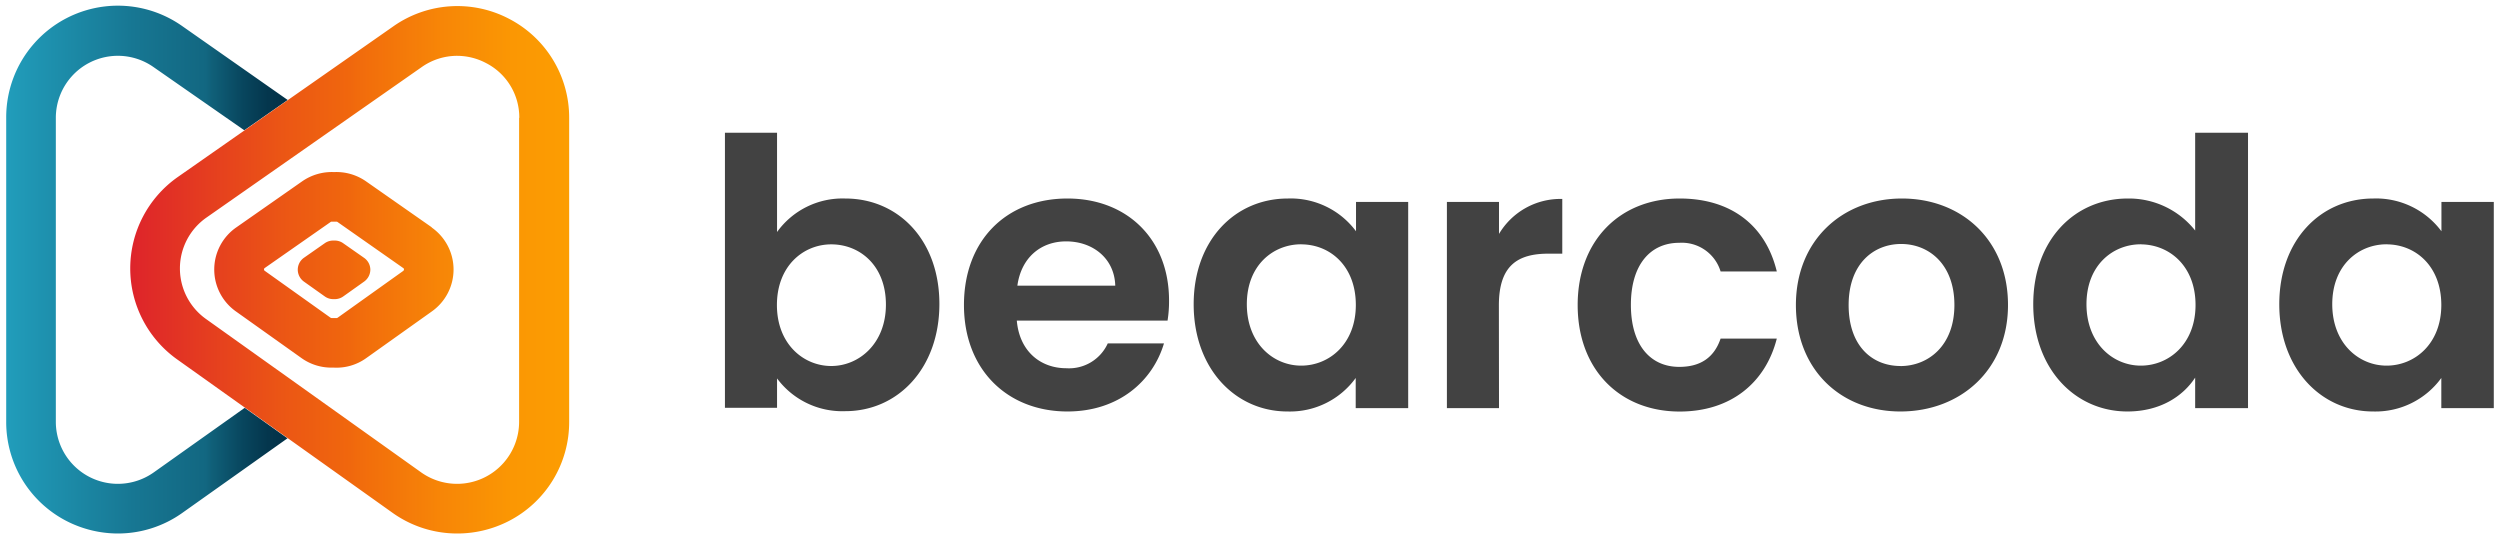 <svg xmlns="http://www.w3.org/2000/svg" id="Marketing_Team_input" data-name="Marketing Team input" viewBox="0 0 403 87"><defs><linearGradient id="New_Gradient_Swatch_2" x1="1" x2="46.36" y1="43.5" y2="43.5" gradientUnits="userSpaceOnUse"><stop offset="0" stop-color="#219dbb"/><stop offset=".45" stop-color="#177793"/><stop offset=".71" stop-color="#126781"/><stop offset=".73" stop-color="#106079"/><stop offset=".84" stop-color="#08465e"/><stop offset=".93" stop-color="#04364d"/><stop offset="1" stop-color="#023047"/></linearGradient><linearGradient id="linear-gradient" x1="21" x2="91.71" y1="43.5" y2="43.5" gradientUnits="userSpaceOnUse"><stop offset="0" stop-color="#de232b"/><stop offset=".03" stop-color="#df2829"/><stop offset=".34" stop-color="#eb5515"/><stop offset=".5" stop-color="#f0670d"/><stop offset=".52" stop-color="#f16b0c"/><stop offset=".71" stop-color="#f78607"/><stop offset=".87" stop-color="#fb9703"/><stop offset="1" stop-color="#fc9d02"/></linearGradient><style>.cls-3{fill:#424242}</style></defs><path d="M24.8 76.14A10 10 0 0 1 9 68V19a10 10 0 0 1 15.73-8.2L39.38 21l7-4.88-17-11.91A18 18 0 0 0 1 19v49a17.94 17.94 0 0 0 9.75 16A18.18 18.18 0 0 0 19 86a17.9 17.9 0 0 0 10.43-3.35l16.92-12-6.9-4.91Z" style="fill:url(#New_Gradient_Swatch_2)"/><path d="M69.61 36.65 59 29.23a8.35 8.35 0 0 0-5.14-1.49 8.38 8.38 0 0 0-5.15 1.49L38.1 36.65a8.27 8.27 0 0 0-.1 13.53l10.61 7.55a8.28 8.28 0 0 0 4.8 1.53h.41a8.2 8.2 0 0 0 5.2-1.52l10.61-7.55a8.27 8.27 0 0 0-.06-13.53Zm-4.58 7-10.61 7.57c-.09.06-.13.06-.17.05h-.8s-.07 0-.16-.05l-10.61-7.56a.25.25 0 0 1-.12-.23.26.26 0 0 1 .12-.23l10.61-7.41a.24.24 0 0 1 .15-.06h.79a.28.28 0 0 1 .17.05L65 43.21a.23.23 0 0 1 .12.22.25.25 0 0 1-.12.23Zm-5.33-.19a2.39 2.39 0 0 1-1 1.93l-3.36 2.39a2.37 2.37 0 0 1-1.49.44h-.13a2.33 2.33 0 0 1-1.37-.44L49 45.4a2.38 2.38 0 0 1-1-1.93 2.35 2.35 0 0 1 1-1.92l3.36-2.35a2.37 2.37 0 0 1 1.48-.42 2.34 2.34 0 0 1 1.47.42l3.36 2.35a2.35 2.35 0 0 1 1.03 1.92ZM82 3a17.94 17.94 0 0 0-18.6 1.25L28.68 28.52a18 18 0 0 0-.13 29.41l34.72 24.73A17.93 17.93 0 0 0 73.71 86 18.14 18.14 0 0 0 82 84a17.92 17.92 0 0 0 9.75-16V19A17.93 17.93 0 0 0 82 3Zm1.68 16v49a10 10 0 0 1-15.8 8.14L33.19 51.41a10 10 0 0 1 .08-16.33L68 10.8A9.89 9.89 0 0 1 73.69 9a10 10 0 0 1 4.65 1.16A9.85 9.85 0 0 1 83.71 19Z" style="fill:url(#linear-gradient)"/><path d="M136.26 32c8.51 0 15.17 6.66 15.17 17s-6.66 17.28-15.17 17.28a13.09 13.09 0 0 1-11-5.28v4.74h-8.4V21.4h8.4v16a13 13 0 0 1 11-5.4ZM134 39.39c-4.5 0-8.76 3.48-8.76 9.78S129.54 59 134 59s8.81-3.6 8.81-9.9-4.21-9.71-8.81-9.71ZM172.07 66.33c-9.66 0-16.68-6.72-16.68-17.16S162.23 32 172.07 32c9.6 0 16.38 6.54 16.38 16.44a19.63 19.63 0 0 1-.24 3.24h-24.3c.42 4.92 3.78 7.68 8 7.68a6.85 6.85 0 0 0 6.66-4h9.06c-1.82 6.11-7.34 10.97-15.56 10.97ZM164 46.05h15.78c-.12-4.38-3.6-7.14-7.92-7.14-4.05 0-7.23 2.58-7.86 7.14ZM207.59 32a13.11 13.11 0 0 1 11 5.28v-4.73H227v33.24h-8.46v-4.86a13.08 13.08 0 0 1-11 5.4c-8.4 0-15.12-6.9-15.12-17.28S199.13 32 207.59 32Zm2.16 7.38c-4.5 0-8.76 3.36-8.76 9.66s4.26 9.9 8.76 9.9 8.81-3.48 8.81-9.78-4.19-9.77-8.81-9.77ZM241.64 65.79h-8.4V32.55h8.4v5.16a11.53 11.53 0 0 1 10.2-5.64v8.82h-2.22c-5 0-8 1.92-8 8.34ZM270.76 32c8.28 0 13.86 4.32 15.66 11.76h-9.06a6.53 6.53 0 0 0-6.66-4.62c-4.68 0-7.8 3.54-7.8 10s3.12 10 7.8 10c3.48 0 5.64-1.56 6.66-4.56h9.06c-1.8 7.08-7.38 11.76-15.66 11.76-9.6 0-16.44-6.72-16.44-17.16S261.16 32 270.76 32ZM306.35 66.33c-9.59 0-16.85-6.72-16.85-17.16S297 32 306.59 32s17.1 6.66 17.1 17.16-7.69 17.17-17.34 17.17Zm0-7.32c4.44 0 8.7-3.24 8.7-9.84s-4.14-9.84-8.58-9.84-8.47 3.18-8.47 9.84 3.85 9.83 8.35 9.83ZM343 32a13.64 13.64 0 0 1 10.86 5.16V21.4h8.52v44.39h-8.52v-4.92c-2 3.06-5.7 5.46-10.92 5.46-8.46 0-15.18-6.9-15.18-17.28S334.43 32 343 32Zm2.1 7.38c-4.5 0-8.76 3.36-8.76 9.66s4.26 9.9 8.76 9.9 8.82-3.48 8.82-9.78-4.25-9.77-8.87-9.77ZM382.56 32a13.14 13.14 0 0 1 11 5.28v-4.73H402v33.24h-8.46v-4.86a13.11 13.11 0 0 1-11 5.4c-8.4 0-15.12-6.9-15.12-17.28S374.1 32 382.56 32Zm2.16 7.38c-4.5 0-8.76 3.36-8.76 9.66s4.26 9.9 8.76 9.9 8.82-3.48 8.82-9.78-4.2-9.77-8.82-9.77Z" class="cls-3"/></svg>